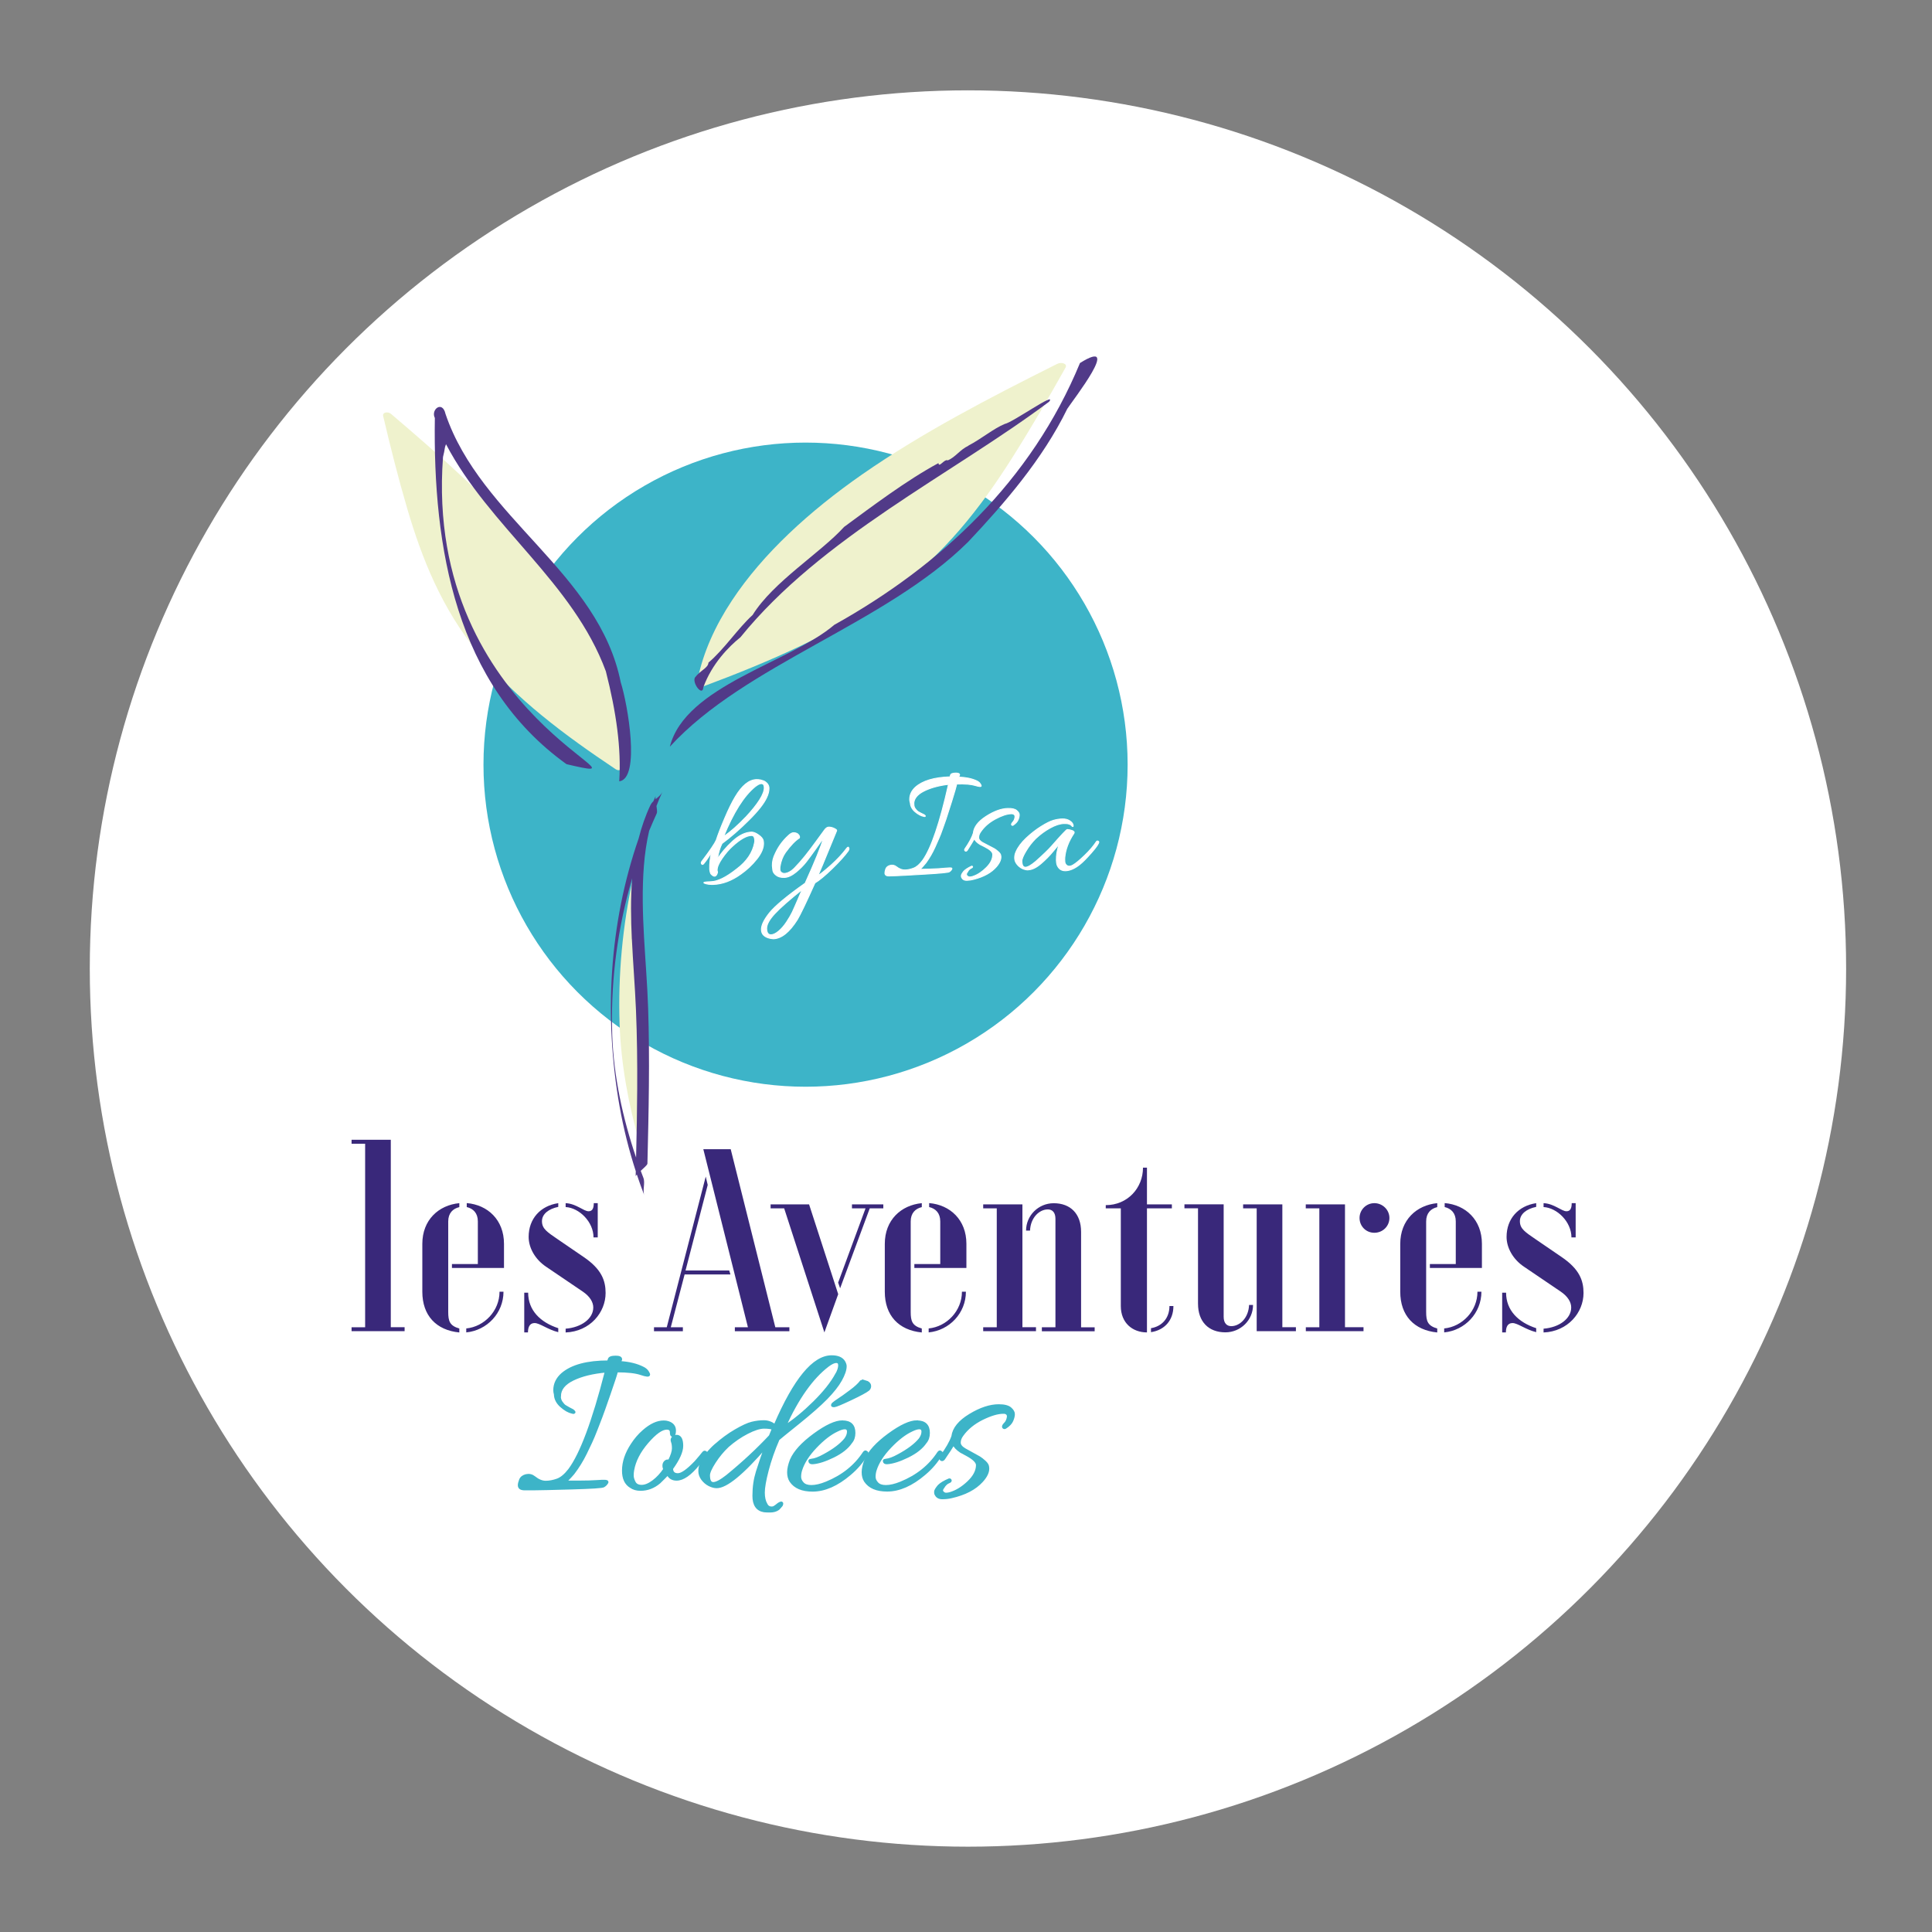 <?xml version="1.0" encoding="UTF-8"?>
<svg xmlns="http://www.w3.org/2000/svg" id="LES_IODÉES" data-name="LES IODÉES" viewBox="0 0 311.81 311.81">
  <rect x="0" y="0" width="311.81" height="311.81" fill="#808080" stroke="none"/>
  <defs>
    <style>
      .cls-1 {
        fill: #eff2cd;
      }

      .cls-2, .cls-3 {
        fill: #3db4c8;
      }

      .cls-3 {
        stroke: #3db4c8;
        stroke-width: .39px;
      }

      .cls-3, .cls-4 {
        stroke-miterlimit: 10;
      }

      .cls-4 {
        stroke: #fff;
        stroke-width: .15px;
      }

      .cls-4, .cls-5 {
        fill: #fff;
      }

      .cls-6 {
        fill: #39287a;
      }

      .cls-7 {
        fill: #513a88;
      }
    </style>
  </defs>
  <circle class="cls-5" cx="156.22" cy="156.31" r="141.73"></circle>
  <g>
    <g>
      <path class="cls-3" d="M90.32,225.35c0,.37.1.7.3.98.2.28.38.48.54.59.33.21.75.44,1.26.7.28.21.34.34.17.38-.07,0-.15-.01-.24-.04-.56-.12-1.15-.45-1.78-1.01-.63-.56-.96-1.2-.98-1.92-.07-.26-.1-.48-.1-.66,0-1,.42-1.88,1.26-2.62,1.56-1.33,4.04-1.99,7.44-1.99,0-.09.03-.21.1-.35.05-.28.41-.42,1.08-.42.58,0,.86.14.84.42-.09.19-.15.34-.17.45,1.49.09,2.74.4,3.74.91.33.16.56.36.72.59.15.23.23.4.23.49,0,.21-.43.17-1.28-.12-.85-.29-2.15-.44-3.9-.44-.12.49-.52,1.72-1.21,3.7-.69,1.98-1.12,3.21-1.31,3.69-.19.48-.44,1.14-.77,1.99-.33.85-.62,1.54-.87,2.08-.26.54-.55,1.14-.87,1.82-.56,1.14-1.22,2.21-1.99,3.22-.58.68-1.03,1.13-1.33,1.36h2.31c1.14,0,2.14-.03,3.01-.09.86-.06,1.33-.05,1.42.02.08.07.09.15.02.24-.14.23-.33.41-.56.54-.23.13-1.95.24-5.14.33-3.19.09-5.18.14-5.98.14h-1.71c-.54-.02-.8-.23-.8-.63,0-.21.07-.5.21-.87.16-.37.48-.61.96-.72.48-.1.9,0,1.28.3.63.51,1.25.77,1.85.77s1.23-.12,1.87-.35c.64-.23,1.29-.77,1.94-1.61,1.89-2.52,3.87-7.82,5.94-15.9-2.14.19-3.93.62-5.35,1.31-1.42.69-2.13,1.59-2.13,2.71Z"></path>
      <path class="cls-3" d="M108.01,235.76c.42-.86.63-1.53.63-1.99s-.05-.83-.16-1.1c-.1-.27-.06-.49.14-.68.2-.19.45-.26.75-.21.47.12.7.64.7,1.57s-.55,2.16-1.64,3.67c.02.63.35.94.98.94s1.58-.68,2.87-2.03c.61-.7.98-1.15,1.14-1.36.15-.21.29-.29.4-.23.12.06.17.11.17.16,0,.23-.42.84-1.26,1.82-1.33,1.63-2.5,2.45-3.53,2.45-.68,0-1.15-.29-1.43-.87-.47.49-.92.94-1.36,1.36-.91.77-1.92,1.15-3.04,1.15-.63,0-1.15-.15-1.57-.45-.82-.49-1.22-1.36-1.22-2.62,0-1.37.47-2.77,1.4-4.19.54-.84,1.16-1.57,1.89-2.2,1.14-1,2.22-1.5,3.25-1.5.26,0,.5.03.73.11.7.23,1.05.68,1.05,1.33,0,.54-.14.8-.42.8-.12-.05-.17-.22-.17-.52,0-.42-.23-.63-.7-.63-.82,0-1.86.75-3.15,2.24-1.28,1.49-2.05,2.99-2.31,4.51-.05.26-.07.54-.07.86s.1.68.31,1.08c.21.41.6.61,1.17.61s1.19-.26,1.87-.77c.68-.51,1.28-1.16,1.82-1.96l-.1-.21c-.09-.37-.05-.68.14-.91.19-.23.43-.3.73-.21Z"></path>
      <path class="cls-3" d="M115.47,233.23c1.04-.92,2.11-1.71,3.23-2.36,1.12-.65,2-1.06,2.66-1.22.65-.16,1.29-.24,1.92-.24s1.22.21,1.78.63c3.19-7.41,6.24-11.11,9.16-11.11.98,0,1.64.28,1.99.84.16.28.24.52.24.73,0,.58-.25,1.32-.75,2.22-.5.9-1.28,1.88-2.32,2.95-1.05,1.07-2.55,2.39-4.51,3.97s-3.04,2.45-3.25,2.64c-.75,1.72-1.33,3.39-1.75,5-.42,1.61-.63,2.81-.63,3.6s.14,1.42.42,1.89c.14.3.35.48.63.54.28.06.52.02.72-.11.2-.13.35-.24.45-.33.1-.09.23-.18.38-.26.15-.08.26-.1.33-.05.07.05.06.17-.03.38-.19.23-.36.43-.52.59-.37.26-.81.38-1.31.38s-.83-.01-1-.04c-1.12-.19-1.68-1-1.68-2.45s.19-2.69.56-3.88c.51-1.63.98-2.98,1.4-4.05-3.73,4.33-6.37,6.5-7.93,6.5-.37,0-.77-.11-1.21-.33-.43-.22-.8-.54-1.1-.94-.3-.41-.45-.84-.45-1.31s.1-.91.31-1.33c.47-.98,1.22-1.93,2.25-2.85ZM124.78,230.59c-.28-.14-.77-.21-1.47-.21s-1.6.29-2.71.86c-1.11.57-2.15,1.29-3.13,2.15-.82.77-1.53,1.64-2.15,2.6-.62.97-.93,1.67-.93,2.11,0,.86.24,1.29.73,1.29s1.23-.4,2.24-1.19c2.59-2.12,4.89-4.26,6.92-6.43l.49-1.19ZM135.02,221.78c.3-.56.45-1.03.45-1.42s-.17-.58-.51-.58-.79.21-1.35.63c-2.56,1.96-4.88,5.23-6.96,9.82,1.51-.98,3.1-2.28,4.75-3.91,1.65-1.63,2.85-3.15,3.6-4.54Z"></path>
      <path class="cls-3" d="M135.97,229.44c1.26,0,1.89.61,1.89,1.82,0,.63-.17,1.14-.52,1.54-.58.86-1.53,1.61-2.83,2.25-1.31.64-2.41,1-3.32,1.07-.33.02-.5-.07-.52-.28-.02-.09,0-.15.09-.17.08-.02.15-.04.19-.04.54-.05,1.22-.3,2.06-.77,1.56-.84,2.7-1.7,3.43-2.59.3-.42.45-.82.45-1.21s-.19-.58-.56-.58c-.3,0-.71.13-1.22.38-1.1.51-2.25,1.4-3.46,2.67-1.21,1.27-2,2.51-2.38,3.72-.12.37-.17.74-.17,1.1s.15.71.45,1.03c.3.33.77.49,1.4.49.7,0,1.5-.19,2.41-.56,2.63-1.07,4.66-2.69,6.08-4.86.14-.19.27-.22.38-.1.19.07.2.21.03.42-.7,1.17-1.58,2.2-2.66,3.11-2.07,1.77-4.09,2.66-6.05,2.66-1.68,0-2.85-.5-3.53-1.5-.26-.4-.38-.87-.38-1.43s.15-1.22.45-1.99c.58-1.33,1.83-2.69,3.74-4.09,1.91-1.4,3.43-2.1,4.54-2.1ZM139.32,222.87l.66.21c.28.16.42.37.42.63,0,.21-.08.4-.24.56-.37.3-1.32.82-2.85,1.54-1.53.72-2.41,1.09-2.64,1.1-.23.01-.35-.02-.35-.1s.02-.15.07-.21c.05-.06.2-.18.45-.37.26-.19.54-.38.86-.59s.55-.37.7-.49c.15-.12.44-.33.86-.63.79-.58,1.36-1.11,1.71-1.57.14-.05.26-.07.35-.07Z"></path>
      <path class="cls-3" d="M147.99,229.44c1.26,0,1.89.61,1.89,1.82,0,.63-.17,1.14-.52,1.54-.58.86-1.53,1.61-2.83,2.25-1.31.64-2.41,1-3.32,1.07-.33.02-.5-.07-.52-.28-.02-.09,0-.15.09-.17.08-.02.15-.04.19-.04.54-.05,1.22-.3,2.06-.77,1.56-.84,2.7-1.7,3.43-2.59.3-.42.45-.82.45-1.21s-.19-.58-.56-.58c-.3,0-.71.13-1.22.38-1.1.51-2.25,1.4-3.46,2.67-1.21,1.27-2,2.51-2.38,3.72-.12.37-.17.74-.17,1.1s.15.71.45,1.03c.3.33.77.49,1.4.49.7,0,1.5-.19,2.41-.56,2.63-1.07,4.66-2.69,6.08-4.86.14-.19.27-.22.38-.1.09.05.14.1.14.17s-.03.15-.1.24c-.7,1.17-1.58,2.2-2.66,3.11-2.07,1.77-4.09,2.66-6.05,2.66-1.68,0-2.85-.5-3.53-1.5-.26-.4-.38-.87-.38-1.43s.15-1.22.45-1.99c.58-1.33,1.83-2.69,3.74-4.09,1.91-1.4,3.43-2.1,4.54-2.1Z"></path>
      <path class="cls-3" d="M152.29,239.96c-.3.35-.37.63-.19.84.17.21.37.31.59.31s.45-.04.68-.11c1-.3,1.97-.9,2.92-1.8.94-.9,1.42-1.81,1.42-2.74,0-.51-.57-1.07-1.71-1.68-.54-.28-.84-.44-.91-.49-.63-.42-1.03-.84-1.19-1.26-.33.56-.85,1.36-1.57,2.41-.16.19-.31.23-.45.12-.14-.1-.15-.25-.03-.44.96-1.3,1.58-2.4,1.89-3.29.16-1.28,1.1-2.43,2.8-3.46,1.7-1.03,3.25-1.54,4.65-1.54.89,0,1.51.16,1.87.47.36.31.54.62.54.93s-.09.65-.26,1.05c-.17.4-.53.77-1.07,1.12-.14.09-.26.07-.35-.07-.05-.14.05-.33.3-.58.24-.24.4-.58.47-1s-.12-.68-.56-.77h-.21c-.91,0-2.04.34-3.41,1.01-1.36.68-2.43,1.55-3.2,2.62-.3.4-.45.8-.45,1.21s.28.77.84,1.1c.23.14.63.36,1.19.66.56.3.96.52,1.19.66.23.14.51.36.84.66.33.3.5.58.52.84.12.7-.21,1.47-.98,2.31-1.1,1.21-2.73,2.06-4.89,2.55-.49.12-.98.17-1.49.17s-.84-.19-1.03-.56c-.07-.09-.1-.24-.1-.44s.19-.52.56-.96c.35-.35.91-.69,1.68-1.01.07-.02.13-.01.17.04.05.05.06.1.03.17-.02.07-.15.15-.37.24-.22.09-.46.31-.72.66Z"></path>
    </g>
    <circle class="cls-2" cx="130.01" cy="123.41" r="51.98"></circle>
    <g>
      <path class="cls-6" d="M56.74,214.21h2.19v-29.62h-2.19v-.64h6.33v30.25h2.23v.64h-8.56v-.64Z"></path>
      <path class="cls-6" d="M68.16,208.47v-7.72c0-3.86,2.63-6.25,5.97-6.57v.64c-1.03.24-1.79.96-1.79,2.31v14.61c0,1.47.24,2.23,1.79,2.67v.64c-3.74-.36-5.97-2.75-5.97-6.57ZM72.94,204.01h4.18v-6.89c0-1.35-.76-2.07-1.79-2.31v-.64c3.38.28,6.01,2.71,6.01,6.57v3.9h-8.4v-.64ZM75.25,214.4c2.91-.28,5.37-2.83,5.37-5.93h.64c0,3.46-2.67,6.25-6.01,6.57v-.64Z"></path>
      <path class="cls-6" d="M84.6,208.63h.64c0,2.83,1.95,4.78,4.86,5.73v.64c-1.67-.4-2.99-1.47-3.82-1.47s-1.07.72-1.07,1.51h-.6v-6.41ZM91.29,214.44c2.55-.2,4.46-1.63,4.46-3.42,0-.88-.56-1.79-1.67-2.55l-5.93-4.02c-1.79-1.19-2.83-3.07-2.83-4.82,0-2.95,1.91-5.02,4.78-5.45v.6c-1.55.32-2.63,1.15-2.63,2.31,0,1.23.84,1.75,2.59,2.95l4.14,2.83c2.87,1.95,3.54,3.78,3.54,5.81,0,3.14-2.51,6.21-6.45,6.37v-.6ZM91.29,194.82v-.64c1.71.08,2.91,1.31,3.7,1.31.68,0,.84-.6.84-1.31h.64v5.53h-.68c0-2.51-2.31-4.78-4.5-4.9Z"></path>
      <path class="cls-6" d="M105.54,214.21h2.07l6.29-24.32.32,1.35-3.58,13.81h7.05l.2.64h-7.4l-2.23,8.52h1.95v.64h-4.66v-.64ZM118.6,214.21h2.11l-7.2-28.74h4.42l7.2,28.74h2.27v.64h-8.8v-.64Z"></path>
      <path class="cls-6" d="M126.56,195.02h-2.19v-.64h6.21l4.7,14.49-2.23,6.17-6.49-20.02ZM135.27,207l4.42-11.98h-2.19v-.64h5.06v.64h-2.19l-4.78,12.9-.32-.92Z"></path>
      <path class="cls-6" d="M142.8,208.47v-7.72c0-3.86,2.63-6.25,5.97-6.57v.64c-1.03.24-1.79.96-1.79,2.31v14.61c0,1.47.24,2.23,1.79,2.67v.64c-3.74-.36-5.97-2.75-5.97-6.57ZM147.57,204.01h4.18v-6.89c0-1.35-.76-2.07-1.79-2.31v-.64c3.38.28,6.01,2.71,6.01,6.57v3.9h-8.4v-.64ZM149.88,214.4c2.91-.28,5.37-2.83,5.37-5.93h.64c0,3.46-2.67,6.25-6.01,6.57v-.64Z"></path>
      <path class="cls-6" d="M158.68,214.21h2.19v-19.19h-2.19v-.64h6.33v19.82h2.19v.64h-8.52v-.64ZM168.15,214.21h2.19v-17.51c0-1-.48-1.51-1.23-1.51-1.39,0-2.79,1.35-2.87,3.42h-.64c0-2.43,1.99-4.42,4.46-4.42,2.71,0,4.42,1.71,4.42,4.62v15.41h2.19v.64h-8.52v-.64Z"></path>
      <path class="cls-6" d="M180.89,210.78v-15.76h-2.43v-.52c3.5,0,6.01-2.75,6.01-6.05h.64v5.93h4.02v.64h-4.02v20.02c-2.31,0-4.22-1.51-4.22-4.26ZM185.75,214.36c1.75-.28,2.99-1.59,2.99-3.58h.64c0,2.35-1.47,3.9-3.62,4.22v-.64Z"></path>
      <path class="cls-6" d="M193.35,210.42v-15.41h-2.19v-.64h6.33v18.15c0,1,.48,1.51,1.23,1.51,1.39,0,2.79-1.35,2.87-3.42h.64c0,2.43-1.99,4.42-4.46,4.42-2.71,0-4.42-1.71-4.42-4.62ZM202.82,195.02h-2.19v-.64h6.33v19.82h2.19v.64h-6.33v-19.82Z"></path>
      <path class="cls-6" d="M210.74,214.21h2.19v-19.19h-2.19v-.64h6.33v19.82h2.99v.64h-9.31v-.64ZM219.42,196.57c0-1.31,1.07-2.39,2.39-2.39s2.43,1.07,2.43,2.39-1.07,2.39-2.43,2.39-2.39-1.07-2.39-2.39Z"></path>
      <path class="cls-6" d="M225.99,208.47v-7.72c0-3.86,2.63-6.25,5.97-6.57v.64c-1.03.24-1.79.96-1.79,2.31v14.61c0,1.47.24,2.23,1.79,2.67v.64c-3.74-.36-5.97-2.75-5.97-6.57ZM230.77,204.01h4.18v-6.89c0-1.35-.76-2.07-1.79-2.31v-.64c3.38.28,6.01,2.71,6.01,6.57v3.9h-8.4v-.64ZM233.08,214.4c2.91-.28,5.37-2.83,5.37-5.93h.64c0,3.46-2.67,6.25-6.01,6.57v-.64Z"></path>
      <path class="cls-6" d="M242.43,208.63h.64c0,2.83,1.95,4.78,4.86,5.73v.64c-1.67-.4-2.99-1.47-3.82-1.47s-1.07.72-1.07,1.51h-.6v-6.41ZM249.12,214.44c2.55-.2,4.46-1.63,4.46-3.42,0-.88-.56-1.79-1.67-2.55l-5.93-4.02c-1.79-1.19-2.83-3.07-2.83-4.82,0-2.95,1.91-5.02,4.78-5.45v.6c-1.55.32-2.63,1.15-2.63,2.31,0,1.23.84,1.75,2.59,2.95l4.14,2.83c2.87,1.95,3.54,3.78,3.54,5.81,0,3.14-2.51,6.21-6.45,6.37v-.6ZM249.12,194.82v-.64c1.71.08,2.91,1.31,3.7,1.31.68,0,.84-.6.84-1.31h.64v5.53h-.68c0-2.51-2.31-4.78-4.5-4.9Z"></path>
    </g>
    <g>
      <g>
        <path class="cls-1" d="M103.24,184.52c.06-2.98.1-5.96.12-8.94.03-5.03-.03-10.05-.24-15.08-.19-4.54-.56-9.07-.78-13.62-.08-1.75-.14-3.52-.15-5.29-1.71,7.75-2.46,15.74-2.19,23.68.22,6.45,1.42,12.98,3.24,19.25Z"></path>
        <path class="cls-1" d="M170.64,58.72c-10.91,5.46-21.79,11.09-31.5,17.85-8.47,5.9-15.99,12.75-21,20.33-2.72,4.11-4.63,8.37-5.52,12.64-.01.07-.02.13,0,.18-.05.07-.09.13-.14.2-.36.52.14,1.2.98.88,10.68-3.99,21.37-8.57,30.24-14.97,8.7-6.27,14.65-14.04,19.6-21.85,3.07-4.85,5.92-9.75,8.67-14.65.35-.63-.65-.95-1.33-.61Z"></path>
        <path class="cls-1" d="M63.11,66.8c7.99,6.81,15.91,13.78,22.57,21.6,5.81,6.83,10.57,14.37,13.03,22.17,1.33,4.23,1.95,8.47,1.68,12.56,0,.06-.02.12-.04.17.02.07.05.14.07.2.18.54-.41,1.08-1.05.65-8.15-5.43-16.15-11.39-22.18-18.74-5.91-7.2-9.12-15.34-11.47-23.34-1.46-4.97-2.71-9.95-3.88-14.92-.15-.64.78-.77,1.27-.35Z"></path>
      </g>
      <path class="cls-7" d="M100.19,110.15c1.09,3.39,3.23,15.52-.25,15.95.35-5.28-.47-11.13-2.16-17.76-5.28-14.35-18.81-23.3-25.8-36.65-.2.56-.13.43-.15.45,0,0,0,.02-.01.03-.09.59-.18,1-.32,1.57-3.15,42.29,36.61,53.52,19.93,49.59-17.89-12.85-21.56-34.88-21.25-55.87-.69-1.38,1.23-2.87,1.72-.66,5.7,16.83,24.77,25.64,28.29,43.36Z"></path>
      <path class="cls-7" d="M134.62,100.86c17.21-9.59,31.83-23.26,39.68-42.27,6.94-4.34-1.12,5.95-2.05,7.39-4,8.2-10.26,15.39-16,21.48-13.37,13.27-35.95,19.73-48.14,33.05,2.49-9.86,19.38-13.55,26.52-19.65Z"></path>
      <path class="cls-7" d="M156.3,71.91c1.98-1.01,4.13-2.8,5.86-3.49,1.26-.22,8.48-5.36,7.16-3.59-15.81,11.82-36.67,21.8-49.83,38.03-1.81,1.45-4.58,4.22-5.98,8.07-.1,1.53-1.79-.6-1.37-1.56.92-1.22,2.14-1.54,2.2-2.43,2.49-2.09,4.73-5.5,7.13-7.69,3.32-5.35,10.94-10,14.76-14.21,4.47-3.28,10.07-7.52,15.23-10.3.08.85.94-.72,1.51-.44,1.29-.56,1.91-1.69,3.34-2.37Z"></path>
      <path class="cls-7" d="M106.88,127.85c-.21.45-.66.79-1.08,1.14-.02-.22-.02-.42.03-.54-.13.28-.26.57-.38.86-.19.18-.35.38-.46.6-.83,1.75-1.45,3.56-1.92,5.42-4.77,13.77-5.62,28.87-3.07,43.25.63,3.54,1.5,7.03,2.61,10.45,0,.27-.01.55-.02.82,0-.06.08-.17.19-.29.38,1.13.78,2.26,1.21,3.37-.32-.83.17-1.99-.15-2.83-.15-.38-.29-.76-.43-1.14.06-.06.11-.1.14-.13.17-.19.93-.77.94-1.04.2-8.39.4-16.78.11-25.17-.26-7.61-1.28-15.27-.68-22.89.15-1.91.42-3.8.85-5.65.39-.94.8-1.87,1.22-2.8.11-.25.01-.82-.04-1.2.28-.75.59-1.5.94-2.23ZM101.98,151.54c.18,3.82.5,7.63.66,11.45.18,4.22.22,8.45.2,12.67-.02,3.72-.09,7.44-.18,11.16-2.15-6.33-3.62-13.1-3.85-19.76-.27-7.9.66-15.86,2.7-23.47.16-.61.34-1.22.52-1.83-.27,3.24-.21,6.53-.06,9.78Z"></path>
    </g>
    <g>
      <path class="cls-4" d="M121.26,134.29c.32,0,.71.14,1.16.46.45.31.71.63.77.95.02.12.03.24.04.35.02.8-.34,1.66-1.09,2.6-.75.94-1.61,1.74-2.56,2.41-1.48,1.07-2.96,1.63-4.45,1.68-.6.02-1.08-.05-1.44-.2-.29-.13.06-.21,1.06-.24,1.08-.03,2.46-.71,4.14-2.04,1.63-1.22,2.6-2.65,2.9-4.29.05-.25.03-.5-.04-.76-.07-.25-.23-.38-.48-.37-.8.02-1.83.61-3.09,1.77-.54.48-1.08,1.12-1.63,1.91-.55.8-.82,1.44-.81,1.94,0,.07.02.15.05.22.03.08,0,.21-.08.39-.22.47-.54.45-.99-.05-.11-.26-.18-.54-.18-.82-.02-.82.07-1.68.29-2.59-.07.07-.22.3-.45.67-.23.37-.5.74-.8,1.1-.15.18-.28.19-.37.01-.02-.03-.03-.08-.03-.15s.03-.14.1-.23c1.33-1.76,2.1-2.9,2.32-3.42.29-.9.74-2.07,1.36-3.51.61-1.45,1.18-2.6,1.7-3.47,1.08-1.82,2.22-2.76,3.43-2.79.21,0,.43.01.67.06l.54.17c.52.29.79.66.81,1.13.01.47-.11.98-.38,1.54-.43.95-1.39,2.17-2.87,3.64-1.48,1.47-2.92,2.73-4.33,3.77-.34.65-.58,1.49-.75,2.52.63-.99,1.45-1.96,2.48-2.9,1.03-.94,2.03-1.42,3-1.45ZM120.33,131.92c2.04-2.19,3.05-3.8,3.02-4.83-.01-.43-.18-.63-.5-.62-.25,0-.58.18-1,.51-1.78,1.46-3.48,4.14-5.08,8.06,1.18-.83,2.36-1.87,3.55-3.12Z"></path>
      <path class="cls-4" d="M124.82,151.5c-.14,0-.32-.02-.53-.06-.91-.2-1.38-.66-1.4-1.38-.02-.72.42-1.63,1.31-2.74.9-1.11,2.81-2.7,5.75-4.78,1.56-3.45,2.54-5.87,2.95-7.25-.21.25-.61.8-1.2,1.65-.6.84-1.12,1.56-1.58,2.15-.46.59-1.02,1.15-1.68,1.69-.66.53-1.27.81-1.84.83-.57.02-1.01-.1-1.33-.35-.32-.25-.5-.51-.54-.8-.04-.28-.07-.52-.08-.72-.02-.66.14-1.32.47-1.98.5-1.1,1.19-2.05,2.07-2.86.33-.33.62-.5.88-.51.26,0,.49.06.71.22.24.24.32.45.23.63-.66.41-1.41,1.19-2.24,2.33-.44.62-.74,1.39-.89,2.32-.01.13-.02.28-.01.47s.09.33.24.45c.15.11.31.16.47.16.55-.02,1.12-.33,1.7-.93.58-.6,1.14-1.24,1.67-1.9.53-.66,1.13-1.46,1.8-2.38.67-.93,1.11-1.53,1.33-1.82.21-.29.43-.44.67-.45.28,0,.58.06.88.21.31.15.44.27.4.36-.04.09-.46,1.11-1.26,3.06-.8,1.95-1.38,3.35-1.75,4.19.42-.24,1.12-.81,2.12-1.7.99-.89,1.83-1.79,2.51-2.7.17-.22.29-.24.34-.06.02.04.03.09.03.17s-.05.19-.15.34c-.53.74-1.38,1.68-2.55,2.82-1.17,1.14-2.11,1.91-2.8,2.32-1.41,3.15-2.36,5.13-2.85,5.94-1.27,2.01-2.55,3.03-3.85,3.07ZM129.47,143.56c-2.08,1.66-3.56,2.96-4.44,3.91-.88.95-1.32,1.76-1.3,2.42s.26.99.72.98c.35-.01.76-.21,1.21-.58.45-.38.88-.87,1.29-1.49.41-.62.71-1.14.92-1.58.21-.44.49-1.09.86-1.94.36-.85.61-1.43.75-1.71Z"></path>
      <path class="cls-4" d="M147.49,129.81c0,.28.09.53.25.74.16.21.3.35.43.44.25.15.58.32.97.5.22.15.26.25.14.29-.05,0-.12,0-.19-.02-.43-.08-.89-.32-1.38-.73-.49-.41-.75-.89-.79-1.44-.06-.19-.09-.36-.1-.5-.02-.76.28-1.44.9-2.02,1.16-1.05,3.03-1.61,5.62-1.69,0-.07.02-.16.07-.27.03-.21.3-.33.81-.34.44-.01.66.09.65.3-.07.14-.11.26-.12.35,1.14.04,2.09.24,2.87.6.25.12.44.26.56.44.12.17.18.3.18.37,0,.16-.32.14-.97-.06-.65-.2-1.65-.28-2.98-.24-.08.37-.35,1.32-.83,2.85-.48,1.52-.78,2.47-.91,2.84-.13.37-.31.88-.54,1.53-.23.66-.43,1.19-.62,1.6-.18.41-.39.88-.62,1.4-.4.88-.88,1.71-1.44,2.49-.43.53-.75.88-.98,1.07.3,0,.89-.03,1.75-.05.87-.03,1.63-.07,2.28-.14.65-.06,1.01-.07,1.08-.02.06.05.07.11.02.19-.1.18-.24.32-.41.42-.17.1-1.47.23-3.9.37-2.43.14-3.94.23-4.54.25-.6.02-1.04.03-1.3.04-.41,0-.62-.16-.63-.46,0-.16.04-.38.14-.67.11-.29.35-.48.71-.57.36-.09.69-.03.98.2.49.38.97.56,1.43.54.46-.01.93-.12,1.41-.31.48-.19.96-.62,1.44-1.27,1.38-1.96,2.76-6.04,4.15-12.24-1.63.19-2.97.57-4.04,1.12-1.07.56-1.59,1.26-1.56,2.11Z"></path>
      <path class="cls-4" d="M156.18,140.67c-.22.27-.26.49-.13.64.14.16.29.23.46.23.17,0,.34-.04.52-.1.75-.25,1.48-.73,2.18-1.44.7-.7,1.03-1.41,1.01-2.12-.01-.39-.46-.8-1.34-1.24-.41-.2-.65-.32-.7-.35-.49-.3-.8-.61-.93-.93-.24.43-.62,1.06-1.14,1.87-.12.15-.23.18-.34.1s-.12-.19-.04-.33c.7-1.01,1.15-1.86,1.36-2.54.09-.98.78-1.88,2.05-2.7,1.27-.82,2.44-1.25,3.5-1.28.67-.02,1.15.08,1.43.32.28.23.43.46.43.69,0,.23-.05.5-.18.8-.12.31-.39.6-.79.88-.1.07-.19.06-.27-.05-.04-.11.03-.25.21-.45.18-.19.29-.45.34-.77.04-.32-.1-.51-.44-.57-.05,0-.11,0-.16,0-.69.02-1.55.3-2.57.85s-1.81,1.24-2.37,2.07c-.22.31-.33.62-.32.93,0,.31.23.58.66.82.18.1.49.26.92.48.43.22.74.38.92.48.18.1.4.26.65.49.26.22.39.43.42.63.1.53-.13,1.12-.69,1.78-.81.95-2.03,1.63-3.66,2.05-.37.1-.75.16-1.13.17-.38.01-.65-.12-.8-.4-.06-.07-.09-.18-.09-.33s.13-.4.4-.74c.26-.27.68-.54,1.25-.81.05-.02.1-.01.13.02.04.03.05.08.03.13-.02.05-.11.12-.27.19-.17.08-.34.25-.53.52Z"></path>
      <path class="cls-4" d="M165.92,140.4c-.28,0-.59-.07-.92-.22-.33-.16-.62-.39-.86-.69-.24-.3-.37-.63-.38-.99-.01-.35.06-.69.21-1.02.33-.76.88-1.49,1.65-2.22.77-.72,1.57-1.35,2.4-1.87s1.5-.85,1.99-.99c.49-.14.97-.22,1.44-.23.47-.01.88.09,1.22.32.34.23.52.48.53.74,0,.09,0,.14-.02.16-.02.02-.06.01-.13-.02-.22-.33-.67-.49-1.33-.46-.66.02-1.41.26-2.24.72-.83.46-1.61,1.03-2.33,1.71-.6.6-1.13,1.28-1.57,2.03-.45.75-.67,1.29-.66,1.63.02.66.22.98.59.97s.93-.33,1.67-.96c1.23-1.1,2.06-1.91,2.51-2.42,1.58-1.8,2.43-2.71,2.55-2.71.21,0,.47.05.78.16.3.11.41.26.31.44-.87,1.3-1.36,2.61-1.48,3.9-.01.16-.02.36,0,.61,0,.25.08.45.23.6.27.28.64.28,1.09.02.45-.26,1.08-.78,1.88-1.55.8-.77,1.44-1.52,1.91-2.24.07-.09.15-.11.24-.07.09.04.14.08.14.12,0,.27-.4.86-1.21,1.78-.81.92-1.44,1.55-1.87,1.88-.81.65-1.58.98-2.28,1-.67.02-1.14-.3-1.39-.97-.06-.21-.09-.45-.1-.72-.02-.8.12-1.64.43-2.54-.07.04-.39.4-.95,1.09-.56.69-1.22,1.36-1.97,2-.75.64-1.44.98-2.06.99Z"></path>
    </g>
  </g>
</svg>
